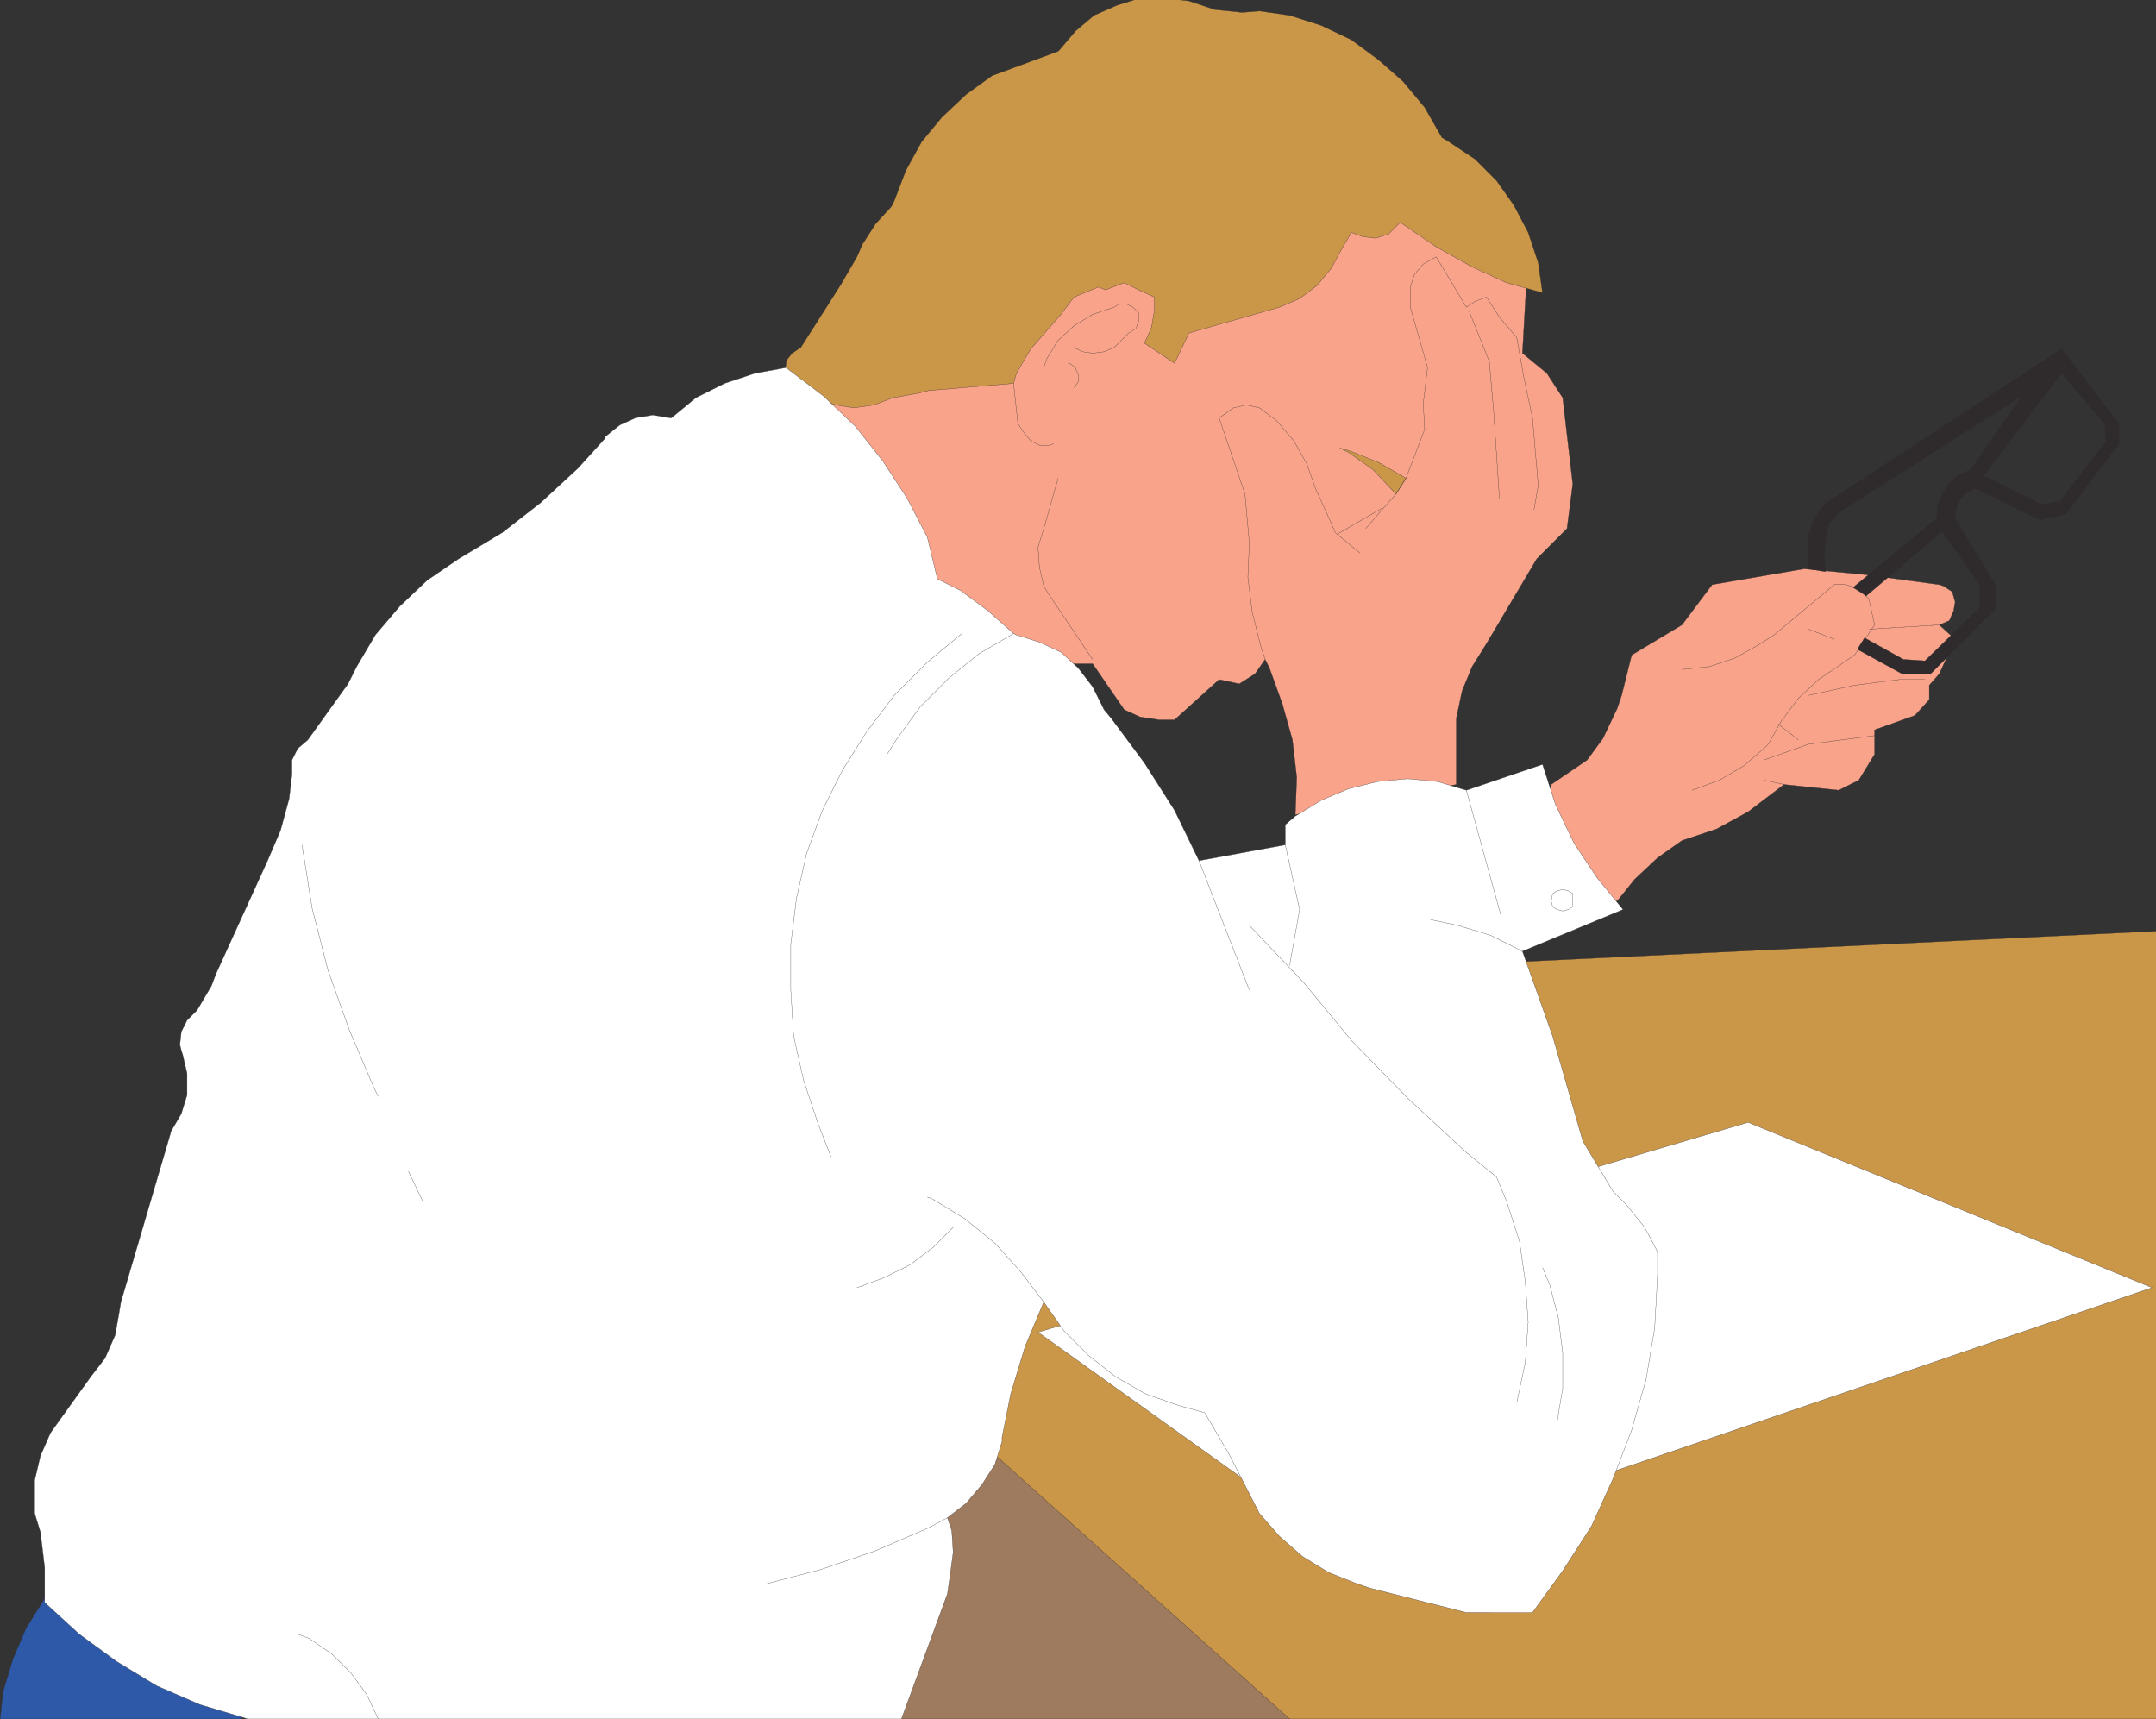 <svg xmlns="http://www.w3.org/2000/svg" width="359.966" height="286.983"><rect width="100%" height="100%" fill="#333333" stroke="none"/><defs><clipPath id="a"><path d="M281 407h205v132.5H281Zm0 0"/></clipPath><clipPath id="b"><path d="M280 407h206v132.5H280Zm0 0"/></clipPath><clipPath id="c"><path d="M257 495h85v44.5h-85zm0 0"/></clipPath><clipPath id="d"><path d="M256 495h86v44.5h-86zm0 0"/></clipPath><clipPath id="e"><path d="M126 519h41v20.5h-41zm0 0"/></clipPath><clipPath id="f"><path d="M126 518h42v21.5h-42zm0 0"/></clipPath><clipPath id="g"><path d="M257 252.5h127V321H257Zm0 0"/></clipPath><clipPath id="h"><path d="M256 252.5h129V322H256Zm0 0"/></clipPath><clipPath id="i"><path d="M131 313h272v226.5H131Zm0 0"/></clipPath><clipPath id="j"><path d="M131 313h273v226.5H131Zm0 0"/></clipPath><clipPath id="k"><path d="M175 524h15v15.5h-15zm0 0"/></clipPath></defs><path fill="#f9a38b" stroke="#2f2b2b" stroke-miterlimit="10" stroke-width=".045" d="M257.306 150.398h12.719l2.883-3.597 3.84-3.602 4.078-2.879 5.761-1.922 5.278-2.878 6-4.56 9.12.962 3.36-1.684 2.64-4.316v-4.082l6.72-2.399 2.402-2.64v-2.403l1.68-1.918 2.64-5.761-2.64-2.399 1.68-.718.718-1.68.242-1.442-.48-1.68-1.442-.96-.718-.238-12.48-1.68-10.079-.961-15.363 2.64-5.04 6.72-8.398 5.038-1.68 6.72-.722 2.16-2.398 5.042-2.641 3.598-6 4.082-1.68 19.437"/><g clip-path="url(#a)" transform="translate(-126.034 -252.5)"><path fill="#ca9648" d="M486.059 539.46V407.942l-204.48 9.84v121.68h204.48"/></g><g clip-path="url(#b)" transform="translate(-126.034 -252.5)"><path fill="none" stroke="#2f2b2b" stroke-miterlimit="10" stroke-width=".045" d="M486.059 539.46V407.942l-204.48 9.84v121.68h204.48"/></g><path fill="#fff" stroke="#2f2b2b" stroke-miterlimit="10" stroke-width=".045" d="m173.306 222.398 53.04 37.922 132.96-45.36-67.441-27.6-118.559 35.038"/><g clip-path="url(#c)" transform="translate(-126.034 -252.5)"><path fill="#9e7a5e" d="m292.621 495.781 48.719 43.68h-84v-43.68h35.281"/></g><g clip-path="url(#d)" transform="translate(-126.034 -252.5)"><path fill="none" stroke="#2f2b2b" stroke-miterlimit="10" stroke-width=".045" d="m292.621 495.781 48.719 43.68h-84v-43.68h35.281"/></g><g clip-path="url(#e)" transform="translate(-126.034 -252.5)"><path fill="#2d59a8" d="m133.5 519.3-3.121 5.04-2.16 5.039-1.68 5.52-.48 4.562h40.32V519.3H133.5"/></g><g clip-path="url(#f)" transform="translate(-126.034 -252.5)"><path fill="none" stroke="#2f2b2b" stroke-miterlimit="10" stroke-width=".045" d="m133.5 519.3-3.121 5.04-2.16 5.039-1.68 5.52-.48 4.562h40.32V519.3H133.5"/></g><path fill="#f9a38b" stroke="#2f2b2b" stroke-miterlimit="10" stroke-width=".045" d="M243.146 130.96v-11.038l.961-4.563 1.68-4.078 2.398-3.84 8.402-14.16 5.04-5.043.96-7.437-1.68-14.403-2.64-4.078-4.082-3.36.723-12.722-28.563-16.558-87.597 32.64v5.758l25.199 42.723h18.48l5.278 7.68 2.64 1.199 3.121.48h2.641l7.438-6.719 3.363.72 2.637-1.68 1.683-2.403.719 1.442 2.16 6 1.68 6 .718 6.242-.238 6.238 26.88-5.04"/><g clip-path="url(#g)" transform="translate(-126.034 -252.5)"><path fill="#ca9648" d="m262.379 318.898 3.121 1.204 3.121.476 3.36-.476 3.12-1.204 4.079-.718 1.922-.48 14.16-1.2.476-1.68 2.403-4.082 5.039-5.758 2.16-2.878 4.082-1.68 1.2.476 3.116-1.199 2.403 1.2 2.64 1.203v2.16l-.48 2.879-1.2 2.64 5.04 3.36 2.398-5.04 15.121-4.32 3.36-1.441 2.878-2.16 2.403-2.88 1.68-3.12 1.68-2.88 1.917.72 2.16.242 2.16-.723 1.922-1.918 6 4.078 6 3.36 5.758 2.64 6 1.68-.719-5.04-1.68-5.038-2.398-4.563-2.883-4.078-3.597-3.601-4.32-2.88-1.2-.718-2.883-5.04-3.597-4.32-4.082-3.601-4.559-3.36-5.039-2.402-5.281-1.68-5.04-.718-2.878.238-4.563-.476-4.32-1.442-4.078-.48h-4.082l-3.84 1.199-3.84 1.68-3.12 2.64-2.638 3.121-.242.239-11.039 4.082-4.32 3.12-4.078 3.84-3.364 4.079-2.636 4.8-1.922 5.04-.48.96-2.641 2.88-2.16 3.359-.957 2.16-2.641 4.562-6.723 10.559-1.437.96-.961 1.2-.238 1.918.957 1.922 4.32 2.398"/></g><g clip-path="url(#h)" transform="translate(-126.034 -252.5)"><path fill="none" stroke="#2f2b2b" stroke-miterlimit="10" stroke-width=".045" d="m262.379 318.898 3.121 1.204 3.121.476 3.36-.476 3.12-1.204 4.079-.718 1.922-.48 14.16-1.2.476-1.68 2.403-4.082 5.039-5.758 2.16-2.878 4.082-1.68 1.2.476 3.116-1.199 2.403 1.2 2.64 1.203v2.16l-.48 2.879-1.2 2.64 5.04 3.36 2.398-5.04 15.121-4.32 3.36-1.441 2.878-2.16 2.403-2.88 1.68-3.12 1.68-2.88 1.917.72 2.16.242 2.16-.723 1.922-1.918 6 4.078 6 3.36 5.758 2.64 6 1.68-.719-5.04-1.68-5.038-2.398-4.563-2.883-4.078-3.597-3.601-4.32-2.88-1.2-.718-2.883-5.04-3.597-4.32-4.082-3.601-4.559-3.36-5.039-2.402-5.281-1.68-5.04-.718-2.878.238-4.563-.476-4.32-1.442-4.078-.48h-4.082l-3.84 1.199-3.84 1.68-3.12 2.64-2.638 3.121-.242.239-11.039 4.082-4.32 3.12-4.078 3.84-3.364 4.079-2.636 4.8-1.922 5.04-.48.96-2.641 2.88-2.16 3.359-.957 2.16-2.641 4.562-6.723 10.559-1.437.96-.961 1.2-.238 1.918.957 1.922 4.32 2.398"/></g><g clip-path="url(#i)" transform="translate(-126.034 -252.5)"><path fill="#fff" d="m282.54 349.14 3.839 1.919 4.562 3.363 4.32 3.84.477.238 3.84 1.2 3.602 1.679 2.879 2.64 2.402 3.122 1.918 3.84 1.2 1.44 5.523 7.438 5.039 7.922 4.078 8.399 14.402-2.64v-3.36l1.68-1.442 4.32-2.636 4.559-1.922 4.8-1.2 5.04-.48 5.039.48 4.8 1.442 12.72-4.32 2.16 6.718 3.12 6.48 3.84 5.759 4.32 5.28-16.8 6.962 5.043 14.16 5.039 17.52 5.039 8.398 2.16 2.16 3.121 3.84 2.16 4.082v3.84l-.48 8.879-1.442 8.64-2.398 8.399-3.121 8.16-3.602 7.922-4.797 7.437-5.043 6.961H370.86l-16.078-4.078-2.16-.723-4.8-1.918-4.321-2.64-3.84-3.36-3.36-3.84-5.038-9.84-4.082-6.96-4.32-1.2-5.52-1.921-5.04-2.88-4.562-3.6-4.078-4.079-3.36-4.8-3.12 7.44-2.399 7.919-1.441 7.203v.719l-1.2 3.84-2.16 3.359-2.64 3.12-3.121 2.4.722 2.16.239 3.601-.48 3.598-.481 3.36-7.68 20.882h-109.2l-.718-.242-7.2-2.16-7.202-3.118-6.719-4.082-6.238-4.558-5.762-5.281v-5.758l-.719-6-.96-3.121v-5.52l.96-4.082 1.68-3.84 6.719-9.36 2.398-3.12 1.684-3.84.718-4.078.239-1.442 8.402-28.558 1.68-2.88.96-3.12v-3.602l-.722-3.12-.238-.72-.242-.96.242-2.16.96-1.919 1.68-1.68 2.399-4.081.719-1.918 8.64-18.961 2.16-5.04 1.442-5.28.48-4.079v-2.402l.957-1.918 1.684-1.441 6.719-9.36 1.437-2.879 3.121-5.281 4.082-4.8 4.559-4.321 5.281-3.598 7.2-4.32 6.48-5.04 6.238-5.76 4.563-5.04v-.242l2.398-1.918 2.64-1.2 2.88-.48 2.878.48h.243l4.078-3.363 4.8-2.398 5.04-1.68 5.28-.96.24.242 6 4.558 5.28 5.04 4.563 5.76 4.078 6.24 3.36 6.48 1.68 6.96"/></g><g clip-path="url(#j)" transform="translate(-126.034 -252.5)"><path fill="none" stroke="#2f2b2b" stroke-miterlimit="10" stroke-width=".045" d="m282.54 349.14 3.839 1.919 4.562 3.363 4.32 3.84.477.238 3.84 1.2 3.602 1.679 2.879 2.64 2.402 3.122 1.918 3.84 1.2 1.44 5.523 7.438 5.039 7.922 4.078 8.399 14.402-2.64v-3.36l1.68-1.442 4.32-2.636 4.559-1.922 4.8-1.2 5.04-.48 5.039.48 4.8 1.442 12.72-4.32 2.16 6.718 3.12 6.48 3.84 5.759 4.32 5.28-16.8 6.962 5.043 14.16 5.039 17.52 5.039 8.398 2.16 2.16 3.121 3.84 2.16 4.082v3.84l-.48 8.879-1.442 8.64-2.398 8.399-3.121 8.16-3.602 7.922-4.797 7.437-5.043 6.961H370.86l-16.078-4.078-2.16-.723-4.8-1.918-4.321-2.64-3.84-3.36-3.36-3.84-5.038-9.84-4.082-6.96-4.32-1.2-5.52-1.921-5.04-2.88-4.562-3.6-4.078-4.079-3.36-4.8-3.12 7.44-2.399 7.919-1.441 7.203v.719l-1.2 3.84-2.16 3.359-2.64 3.12-3.121 2.4.722 2.16.239 3.601-.48 3.598-.481 3.36-7.68 20.882h-109.2l-.718-.242-7.2-2.16-7.202-3.118-6.719-4.082-6.238-4.558-5.762-5.281v-5.758l-.719-6-.96-3.121v-5.52l.96-4.082 1.68-3.84 6.719-9.36 2.398-3.12 1.684-3.84.718-4.078.239-1.442 8.402-28.558 1.68-2.88.96-3.12v-3.602l-.722-3.12-.238-.72-.242-.96.242-2.16.96-1.919 1.68-1.68 2.399-4.081.719-1.918 8.64-18.961 2.16-5.04 1.442-5.28.48-4.079v-2.402l.957-1.918 1.684-1.441 6.719-9.36 1.437-2.879 3.121-5.281 4.082-4.8 4.559-4.321 5.281-3.598 7.2-4.32 6.48-5.04 6.238-5.76 4.563-5.04v-.242l2.398-1.918 2.64-1.2 2.88-.48 2.878.48h.243l4.078-3.363 4.8-2.398 5.04-1.68 5.28-.96.24.242 6 4.558 5.28 5.04 4.563 5.76 4.078 6.24 3.36 6.48 1.68 6.96"/></g><path fill="none" stroke="#2f2b2b" stroke-miterlimit="10" stroke-width=".045" d="m127.947 264.398 9.121-2.398 9.117-3.121 8.883-3.84 3.117-1.68M50.427 141.04l1.68 10.562 2.64 10.32L58.346 172l4.082 9.602.72 1.437m97.439-77.277-5.761 4.797-5.52 5.52-4.558 6-4.082 6.48-3.36 6.722-2.64 7.2-1.68 7.44-.961 7.68v7.68l.48 7.68 1.68 7.437 2.402 7.204 2.16 5.52"/><path fill="none" stroke="#2f2b2b" stroke-miterlimit="10" stroke-width=".045" d="m169.228 105.762-5.762 3.36-5.039 4.077-4.8 4.801-3.84 5.281-1.68 2.64m52.078 17.759 8.402 21.601m-34.32 52.079-3.84-5.04-4.32-4.8-5.039-4.079-5.523-3.363-.72-.238m-11.757 15.12 4.559-1.679 4.32-2.16 3.84-2.883 3.36-3.36"/><g clip-path="url(#k)" transform="translate(-126.034 -252.5)"><path fill="none" stroke="#2f2b2b" stroke-miterlimit="10" stroke-width=".045" d="m189.18 539.46-1.918-4.081-2.64-3.598-3.122-3.12-3.84-2.641-1.922-.72"/></g><path fill="none" stroke="#2f2b2b" stroke-miterlimit="10" stroke-width=".045" d="m68.185 195.52 2.402 5.039m189.36 36.961.96-5.758v-6l-.722-5.762-1.437-5.52-1.203-2.878m-4.317 22.558 1.438-6.719.48-6.722-.48-6.719-.961-6.719-2.16-6.722-1.68-4.079-5.04-4.082-9.84-9.117-9.358-9.601-7.922-9.602-9.118-9.598m45.598 4.32-5.277-2.64-5.52-1.68-4.562-.96m6-21.598 5.761 20.879m-36-11.761 2.399 10.8-1.68 9.36m47.281-10.802V149.2l-.722-.48-.957-.239-.961.239-.719.48-.242 1.2.242.96.719.48.96.24.958-.24.722-.48v-.96M169.228 64l.719 6.719.96 1.441 1.2 1.442 1.438.718h1.683l.719-.242m3.359-9.359.719-.957v-1.203l-.48-1.2-.958-.718h-.242m.961-2.641 1.442.719 1.68.242 1.917-.242 1.68-.719 2.402-2.398 1.2-.723.48-1.2v-1.44l-.96-.958-.962-.48h-1.437l-.723.48-3.598 1.2-3.12 1.917-2.641 2.403-1.918 3.12-.48 1.438m2.398 18.481-2.399 8.398-.96 3.121.238 3.36.722 3.12.719 1.2 7.441 11.04"/><path fill="#ca9648" stroke="#2f2b2b" stroke-miterlimit="10" stroke-width=".045" d="m233.068 82.48-3.84-4.082-4.082-2.878-1.441-.72 1.683.481 4.797 1.918 4.563 2.64-1.68 2.641"/><path fill="none" stroke="#2f2b2b" stroke-miterlimit="10" stroke-width=".045" d="m223.228 89.2 7.438-4.321m9.121-42 5.039 8.402 1.441-.96 1.918-.72 2.16 3.36 2.883 3.36 1.2 6.718 1.437 6.723.96 11.277-.718 4.082"/><path fill="none" stroke="#2f2b2b" stroke-miterlimit="10" stroke-width=".045" d="m245.306 52 3.36 8.398.722 8.403.957 14.398m-10.558-40.32-2.16 1.2-1.442 1.683-.719 2.16v3.36l2.88 10.077-.72 6 .239 4.32-3.117 8.16-1.68 2.641-1.922 2.16-3.121 3.598m-.957 4.082-4.082-3.36-3.36-7.44-1.44-4.079-2.161-3.84-2.879-3.363-2.879-2.16-2.16-.476-2.16.476-2.402 1.684 4.32 12.718.722 8.16-.242 5.758.723 5.762 1.437 5.762.723 2.156m71.277 21.844 4.563-1.684 4.078-2.398 3.602-3.121.48-.48 2.16-3.84 2.88-3.84 3.359-3.118 6-4.082 3.359-5.039-.961-4.32-1.68-1.68-2.16-.718h-1.918L296.185 106l-2.64 1.68-3.84 2.16-4.317 1.441-4.562.48m17.039 19.199-3.36-.722v-3.36l7.442-2.64 11.039-1.437m-12.719.719-3.36-2.641"/><path fill="none" stroke="#2f2b2b" stroke-miterlimit="10" stroke-width=".045" d="m301.947 116.078 7.68-1.68 7.441-.957h4.32"/><path fill="#2f2b2c" stroke="#2f2b2b" stroke-miterlimit="10" stroke-width=".045" d="m304.826 95.441-.239-2.16.239-3.12.48-2.641 1.68-1.918 30.48-19.442-8.398 12.238-1.922.723-1.68 1.438-1.199 1.921-.722 1.918-.239 2.16-13.918 11.52 1.918 1.203.239.239 12.722-10.801 6.238 8.883v3.84l-9.117 8.878-3.601-.242-6.48-3.598-1.2 1.918 7.438 4.082h4.8l10.801-10.8v-4.078l-6.719-11.043v-.72l.48-1.917 1.2-1.442 1.68-.96 1.441-2.16 12.957-17.04 7.203 8.399.239 2.883-7.68 10.078-3.121.48-9.84-4.8-1.2 2.16 10.801 5.28 4.32-.96 8.88-11.762v-3.36l-9.602-12.48-39.598 25.922-1.68 2.399-.96 2.64v5.762l2.879.48"/><path fill="none" stroke="#2f2b2b" stroke-miterlimit="10" stroke-width=".045" d="m323.787 104.32-11.762.72m-10.078 0 4.32 1.679"/></svg>
